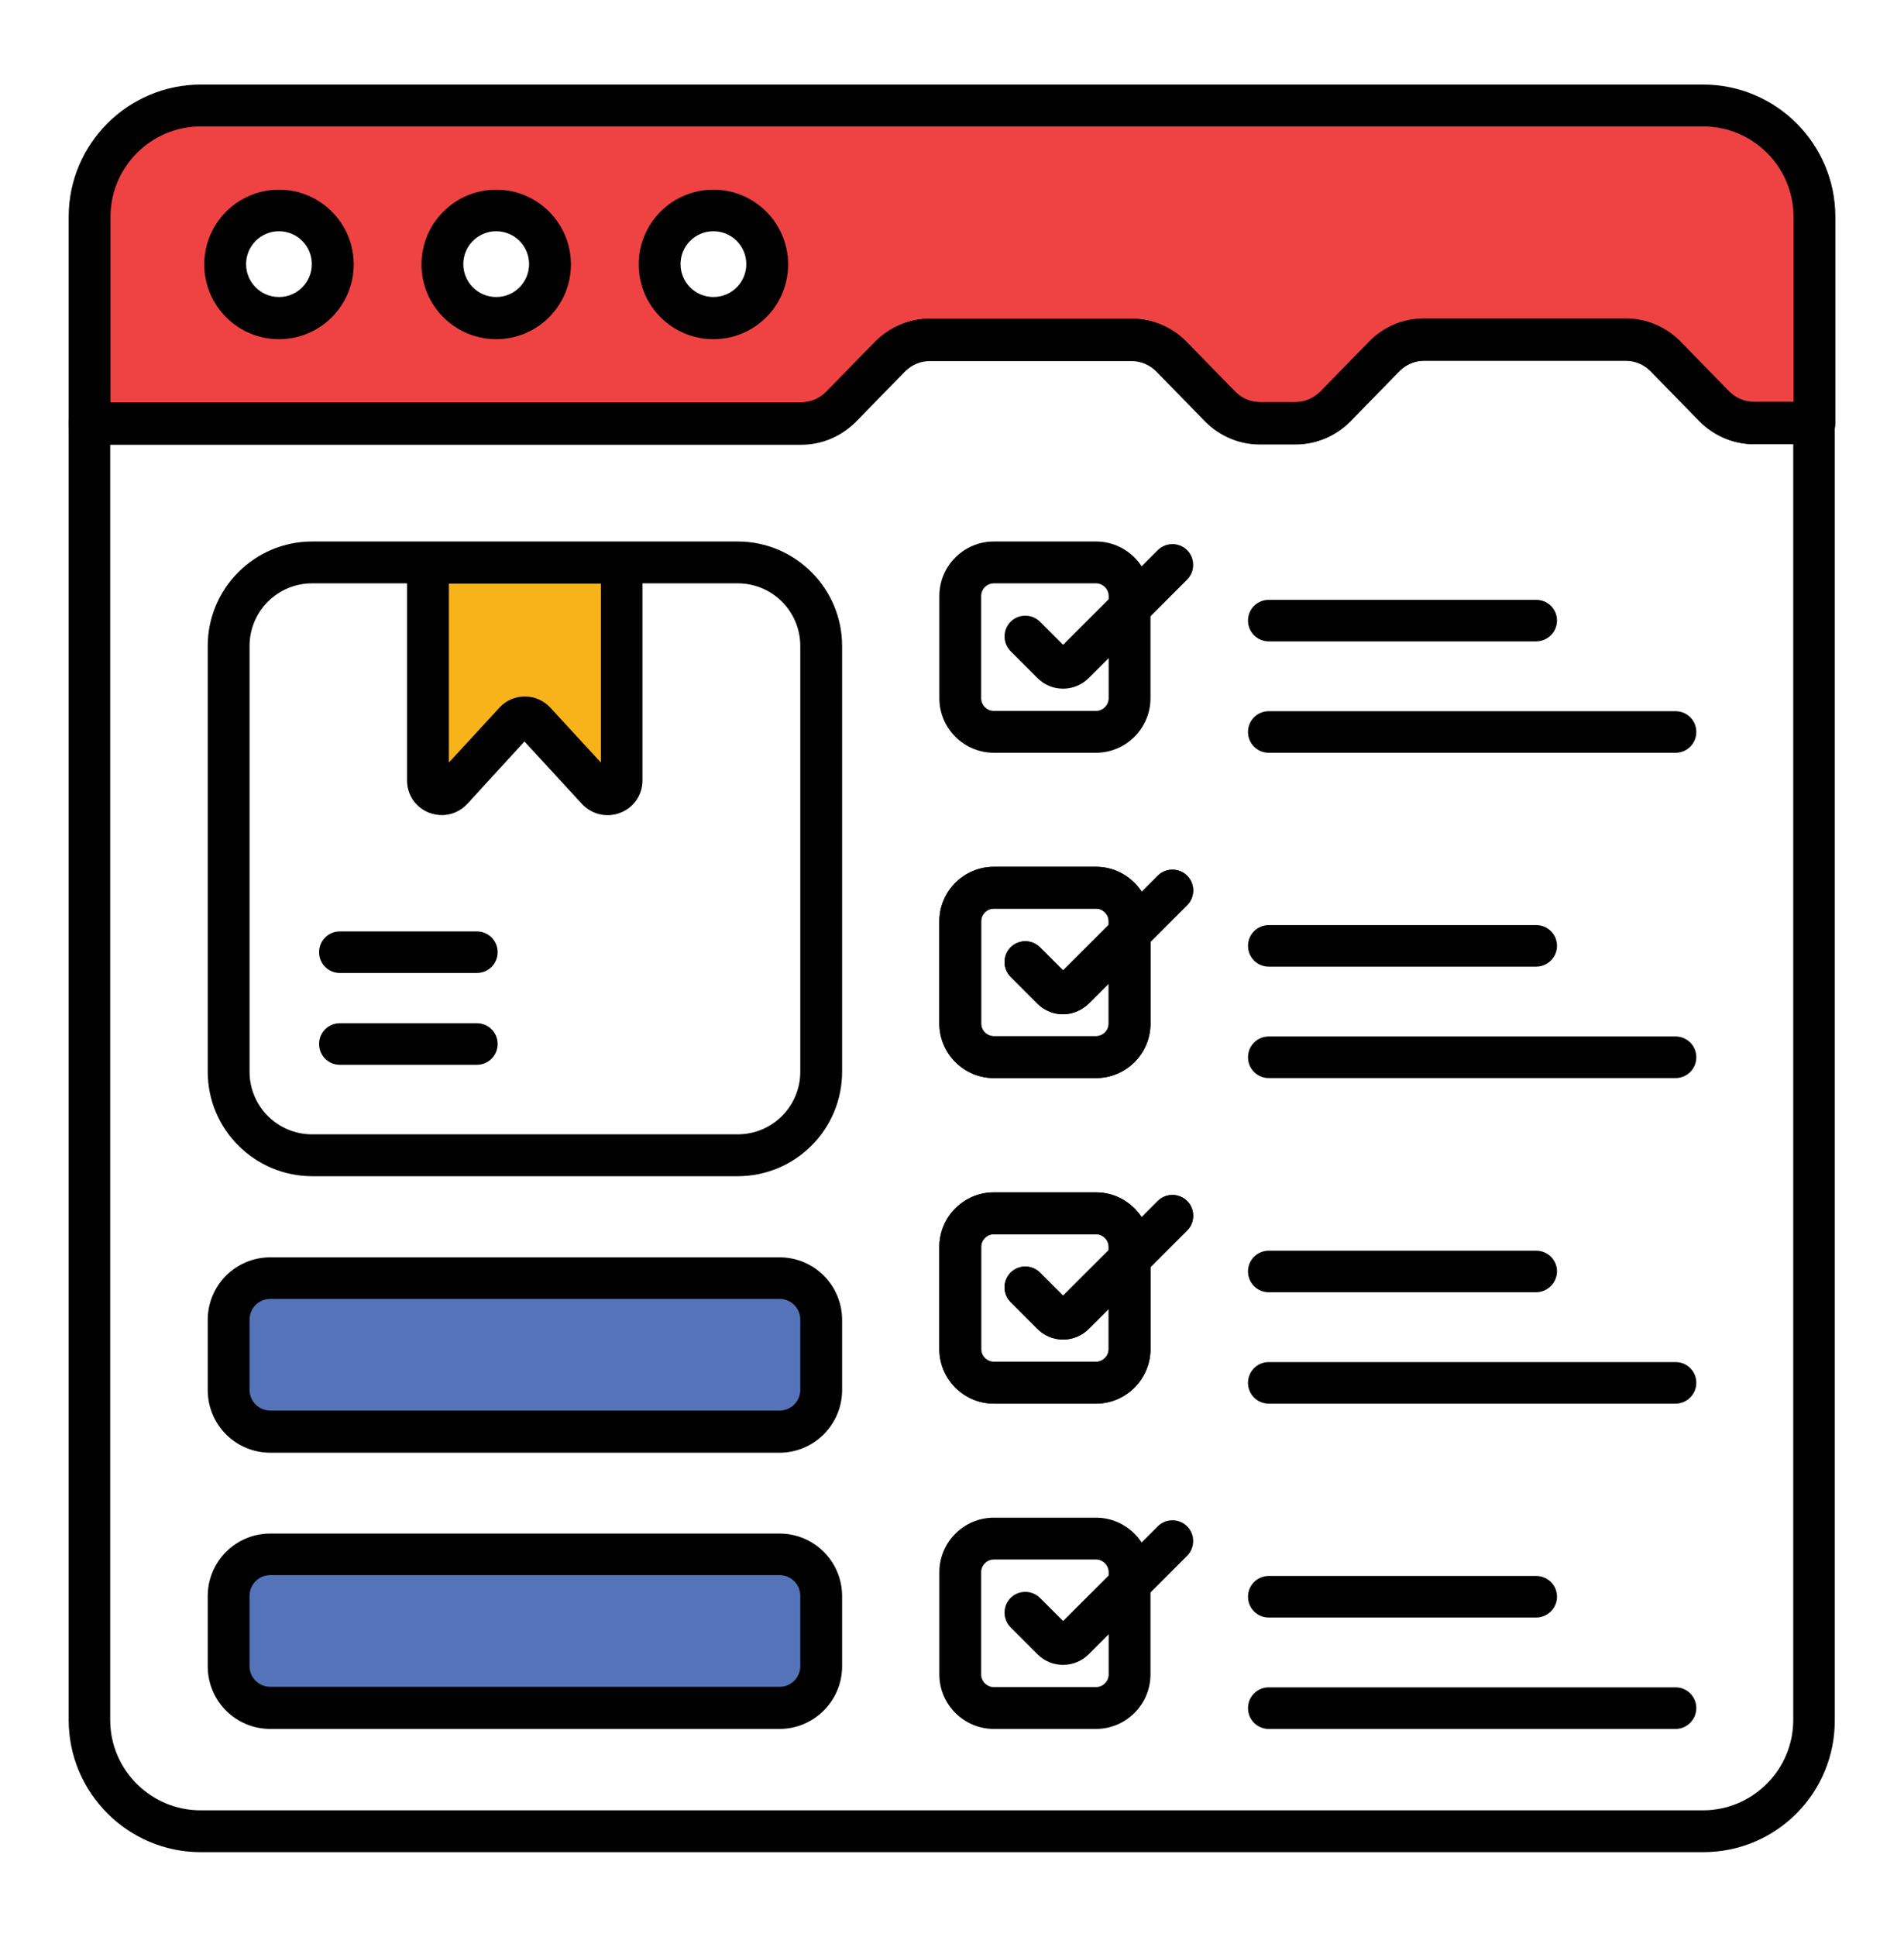 <svg width="60" height="61" viewBox="0 0 60 61" fill="none" xmlns="http://www.w3.org/2000/svg">
<path d="M53.673 3.318H6.327C4.391 3.318 2.818 4.891 2.818 6.827V13.336H25.246C25.718 13.336 26.164 13.146 26.5 12.809L28.046 11.227C28.382 10.891 28.827 10.7 29.3 10.7H35.655C36.127 10.7 36.573 10.891 36.909 11.227L38.455 12.809C38.791 13.146 39.236 13.336 39.709 13.336H40.828C41.3 13.336 41.746 13.146 42.082 12.809L43.627 11.227C43.964 10.891 44.409 10.7 44.882 10.7H51.236C51.709 10.7 52.155 10.891 52.491 11.227L54.036 12.809C54.373 13.146 54.818 13.336 55.291 13.336H57.182V6.827C57.182 4.891 55.609 3.318 53.673 3.318ZM8.8 10.027C7.864 10.027 7.1 9.264 7.1 8.327C7.1 7.391 7.864 6.627 8.8 6.627C9.727 6.627 10.491 7.391 10.491 8.327C10.491 9.255 9.718 10.027 8.8 10.027ZM15.636 10.027C14.7 10.027 13.937 9.264 13.937 8.327C13.937 7.391 14.7 6.627 15.636 6.627C16.573 6.627 17.337 7.391 17.337 8.327C17.337 9.255 16.573 10.027 15.636 10.027ZM22.473 10.027C21.546 10.027 20.782 9.264 20.782 8.327C20.782 7.391 21.546 6.627 22.473 6.627C23.409 6.627 24.173 7.391 24.173 8.327C24.182 9.255 23.409 10.027 22.473 10.027Z" fill="#EF4343"/>
<path d="M53.673 58.336H6.328C4.028 58.336 2.164 56.464 2.164 54.173V13.327C2.164 12.964 2.455 12.673 2.819 12.673H25.246C25.537 12.673 25.819 12.555 26.037 12.336L27.573 10.764C28.046 10.291 28.655 10.036 29.3 10.036H35.655C36.3 10.036 36.91 10.291 37.373 10.755L38.919 12.336C39.128 12.546 39.41 12.664 39.7 12.664H40.819C41.109 12.664 41.391 12.546 41.609 12.327L43.146 10.755C43.609 10.282 44.228 10.027 44.873 10.027H51.228C51.873 10.027 52.482 10.282 52.946 10.745L54.491 12.327C54.7 12.536 54.982 12.655 55.273 12.655H57.164C57.528 12.655 57.819 12.945 57.819 13.309V54.155C57.837 56.473 55.973 58.336 53.673 58.336ZM3.473 13.991V54.173C3.473 55.745 4.755 57.018 6.319 57.018H53.664C55.237 57.018 56.51 55.736 56.51 54.173V13.991H55.273C54.628 13.991 54.019 13.736 53.555 13.273L52.01 11.691C51.8 11.482 51.519 11.364 51.228 11.364H44.873C44.582 11.364 44.3 11.482 44.082 11.7L42.546 13.273C42.073 13.745 41.464 14 40.819 14H39.7C39.055 14 38.446 13.745 37.982 13.282L36.437 11.7C36.228 11.491 35.946 11.373 35.655 11.373H29.3C29.009 11.373 28.728 11.491 28.509 11.709L26.973 13.282C26.5 13.755 25.891 14.009 25.246 14.009H3.473V13.991Z" fill="#010101"/>
<path d="M57.182 13.991H55.291C54.646 13.991 54.019 13.728 53.573 13.264L52.028 11.682C51.819 11.473 51.537 11.355 51.246 11.355H44.891C44.6 11.355 44.319 11.473 44.109 11.682L42.564 13.264C42.109 13.728 41.482 13.991 40.837 13.991H39.719C39.073 13.991 38.446 13.728 37.991 13.264L36.446 11.682C36.237 11.473 35.955 11.355 35.664 11.355H29.309C29.019 11.355 28.728 11.473 28.528 11.682L26.982 13.264C26.528 13.728 25.9 13.991 25.264 13.991H2.819C2.455 13.991 2.164 13.7 2.164 13.337V6.828C2.164 4.528 4.037 2.664 6.328 2.664H53.673C55.973 2.664 57.837 4.537 57.837 6.828V13.337C57.837 13.691 57.546 13.991 57.182 13.991ZM44.882 10.046H51.237C51.882 10.046 52.51 10.309 52.955 10.773L54.5 12.355C54.709 12.564 54.991 12.682 55.282 12.682H56.519V6.828C56.519 5.255 55.237 3.982 53.673 3.982H6.328C4.755 3.982 3.482 5.264 3.482 6.828V12.673H25.255C25.546 12.673 25.828 12.555 26.037 12.346L27.582 10.764C28.037 10.3 28.664 10.037 29.309 10.037H35.664C36.309 10.037 36.937 10.3 37.391 10.764L38.937 12.346C39.146 12.555 39.428 12.673 39.719 12.673H40.837C41.128 12.673 41.419 12.555 41.619 12.346L43.164 10.764C43.609 10.309 44.237 10.046 44.882 10.046Z" fill="#010101"/>
<path d="M8.791 10.683C7.491 10.683 6.437 9.628 6.437 8.328C6.437 7.028 7.491 5.974 8.791 5.974C10.091 5.974 11.146 7.028 11.146 8.328C11.146 9.628 10.091 10.683 8.791 10.683ZM8.791 7.283C8.218 7.283 7.755 7.746 7.755 8.319C7.755 8.892 8.218 9.355 8.791 9.355C9.364 9.355 9.827 8.892 9.827 8.319C9.827 7.746 9.364 7.283 8.791 7.283Z" fill="#010101"/>
<path d="M15.637 10.683C14.337 10.683 13.282 9.628 13.282 8.328C13.282 7.028 14.337 5.974 15.637 5.974C16.937 5.974 17.991 7.028 17.991 8.328C17.991 9.628 16.937 10.683 15.637 10.683ZM15.637 7.283C15.064 7.283 14.6 7.746 14.6 8.319C14.6 8.892 15.064 9.355 15.637 9.355C16.209 9.355 16.673 8.892 16.673 8.319C16.673 7.746 16.209 7.283 15.637 7.283Z" fill="#010101"/>
<path d="M22.482 10.683C21.181 10.683 20.127 9.628 20.127 8.328C20.127 7.028 21.181 5.974 22.482 5.974C23.782 5.974 24.836 7.028 24.836 8.328C24.836 9.628 23.782 10.683 22.482 10.683ZM22.482 7.283C21.909 7.283 21.445 7.746 21.445 8.319C21.445 8.892 21.909 9.355 22.482 9.355C23.054 9.355 23.518 8.892 23.518 8.319C23.518 7.746 23.054 7.283 22.482 7.283Z" fill="#010101"/>
<path d="M19.592 17.719V24.582C19.592 24.982 19.101 25.173 18.828 24.882L16.855 22.746C16.683 22.555 16.383 22.555 16.21 22.746L14.237 24.882C13.964 25.173 13.474 24.982 13.474 24.582V17.719H19.592Z" fill="#F7B319"/>
<path d="M23.246 37.046H9.837C8.028 37.046 6.546 35.573 6.546 33.755V20.346C6.546 18.537 8.019 17.055 9.837 17.055H23.246C25.055 17.055 26.537 18.527 26.537 20.346V33.755C26.537 35.573 25.064 37.046 23.246 37.046ZM9.837 18.373C8.746 18.373 7.864 19.255 7.864 20.346V33.755C7.864 34.846 8.746 35.727 9.837 35.727H23.246C24.337 35.727 25.219 34.846 25.219 33.755V20.346C25.219 19.255 24.337 18.373 23.246 18.373H9.837Z" fill="#010101"/>
<path d="M15.027 33.537H10.709C10.346 33.537 10.055 33.246 10.055 32.882C10.055 32.518 10.346 32.227 10.709 32.227H15.027C15.391 32.227 15.682 32.518 15.682 32.882C15.682 33.246 15.391 33.537 15.027 33.537Z" fill="#010101"/>
<path d="M15.027 30.645H10.709C10.346 30.645 10.055 30.354 10.055 29.991C10.055 29.627 10.346 29.336 10.709 29.336H15.027C15.391 29.336 15.682 29.627 15.682 29.991C15.682 30.354 15.391 30.645 15.027 30.645Z" fill="#010101"/>
<path d="M13.927 25.673C13.791 25.673 13.654 25.645 13.527 25.6C13.1 25.436 12.827 25.036 12.827 24.582V17.718C12.827 17.354 13.118 17.064 13.482 17.064H19.591C19.954 17.064 20.245 17.354 20.245 17.718V24.582C20.245 25.036 19.973 25.436 19.545 25.6C19.127 25.764 18.645 25.654 18.336 25.318L16.527 23.354L14.727 25.318C14.518 25.545 14.227 25.673 13.927 25.673ZM16.536 21.936C16.845 21.936 17.136 22.064 17.345 22.291L18.936 24.018V18.382H14.145V24.018L15.736 22.291C15.936 22.064 16.236 21.936 16.536 21.936Z" fill="#010101"/>
<path d="M34.537 23.709H31.319C30.373 23.709 29.601 22.936 29.601 21.991V18.773C29.601 17.827 30.373 17.055 31.319 17.055H34.537C35.482 17.055 36.255 17.827 36.255 18.773V21.991C36.255 22.936 35.482 23.709 34.537 23.709ZM31.319 18.373C31.101 18.373 30.919 18.555 30.919 18.773V21.991C30.919 22.209 31.101 22.391 31.319 22.391H34.537C34.755 22.391 34.937 22.209 34.937 21.991V18.773C34.937 18.555 34.755 18.373 34.537 18.373H31.319Z" fill="#010101"/>
<path d="M33.501 21.691C33.192 21.691 32.91 21.573 32.692 21.355L31.846 20.509C31.592 20.255 31.592 19.837 31.846 19.582C32.101 19.328 32.519 19.328 32.773 19.582L33.501 20.309L36.483 17.328C36.737 17.073 37.155 17.073 37.41 17.328C37.664 17.582 37.664 18 37.41 18.255L34.31 21.355C34.092 21.573 33.801 21.691 33.501 21.691Z" fill="#010101"/>
<path d="M34.537 33.955H31.319C30.373 33.955 29.601 33.183 29.601 32.237V29.019C29.601 28.073 30.373 27.301 31.319 27.301H34.537C35.482 27.301 36.255 28.073 36.255 29.019V32.237C36.255 33.192 35.482 33.955 34.537 33.955ZM31.319 28.619C31.101 28.619 30.919 28.801 30.919 29.019V32.237C30.919 32.455 31.101 32.637 31.319 32.637H34.537C34.755 32.637 34.937 32.455 34.937 32.237V29.019C34.937 28.801 34.755 28.619 34.537 28.619H31.319Z" fill="#010101"/>
<path d="M33.501 31.946C33.192 31.946 32.91 31.828 32.692 31.61L31.846 30.764C31.592 30.51 31.592 30.092 31.846 29.837C32.101 29.582 32.519 29.582 32.773 29.837L33.501 30.564L36.483 27.582C36.737 27.328 37.155 27.328 37.41 27.582C37.664 27.837 37.664 28.255 37.41 28.51L34.31 31.61C34.092 31.819 33.801 31.946 33.501 31.946Z" fill="#010101"/>
<path d="M34.537 33.955H31.319C30.373 33.955 29.601 33.183 29.601 32.237V29.019C29.601 28.073 30.373 27.301 31.319 27.301H34.537C35.482 27.301 36.255 28.073 36.255 29.019V32.237C36.255 33.192 35.482 33.955 34.537 33.955ZM31.319 28.619C31.101 28.619 30.919 28.801 30.919 29.019V32.237C30.919 32.455 31.101 32.637 31.319 32.637H34.537C34.755 32.637 34.937 32.455 34.937 32.237V29.019C34.937 28.801 34.755 28.619 34.537 28.619H31.319Z" fill="#010101"/>
<path d="M33.501 31.946C33.192 31.946 32.91 31.828 32.692 31.61L31.846 30.764C31.592 30.51 31.592 30.092 31.846 29.837C32.101 29.582 32.519 29.582 32.773 29.837L33.501 30.564L36.483 27.582C36.737 27.328 37.155 27.328 37.41 27.582C37.664 27.837 37.664 28.255 37.41 28.51L34.31 31.61C34.092 31.819 33.801 31.946 33.501 31.946Z" fill="#010101"/>
<path d="M34.537 44.209H31.319C30.373 44.209 29.601 43.437 29.601 42.491V39.273C29.601 38.327 30.373 37.555 31.319 37.555H34.537C35.482 37.555 36.255 38.327 36.255 39.273V42.491C36.255 43.437 35.482 44.209 34.537 44.209ZM31.319 38.873C31.101 38.873 30.919 39.055 30.919 39.273V42.491C30.919 42.709 31.101 42.891 31.319 42.891H34.537C34.755 42.891 34.937 42.709 34.937 42.491V39.273C34.937 39.055 34.755 38.873 34.537 38.873H31.319Z" fill="#010101"/>
<path d="M33.501 42.191C33.192 42.191 32.91 42.073 32.692 41.855L31.846 41.009C31.592 40.755 31.592 40.337 31.846 40.082C32.101 39.828 32.519 39.828 32.773 40.082L33.501 40.809L36.483 37.828C36.737 37.573 37.155 37.573 37.41 37.828C37.664 38.082 37.664 38.5 37.41 38.755L34.31 41.855C34.092 42.073 33.801 42.191 33.501 42.191Z" fill="#010101"/>
<path d="M34.537 44.209H31.319C30.373 44.209 29.601 43.437 29.601 42.491V39.273C29.601 38.327 30.373 37.555 31.319 37.555H34.537C35.482 37.555 36.255 38.327 36.255 39.273V42.491C36.255 43.437 35.482 44.209 34.537 44.209ZM31.319 38.873C31.101 38.873 30.919 39.055 30.919 39.273V42.491C30.919 42.709 31.101 42.891 31.319 42.891H34.537C34.755 42.891 34.937 42.709 34.937 42.491V39.273C34.937 39.055 34.755 38.873 34.537 38.873H31.319Z" fill="#010101"/>
<path d="M33.501 42.191C33.192 42.191 32.91 42.073 32.692 41.855L31.846 41.009C31.592 40.755 31.592 40.337 31.846 40.082C32.101 39.828 32.519 39.828 32.773 40.082L33.501 40.809L36.483 37.828C36.737 37.573 37.155 37.573 37.41 37.828C37.664 38.082 37.664 38.5 37.41 38.755L34.31 41.855C34.092 42.073 33.801 42.191 33.501 42.191Z" fill="#010101"/>
<path d="M34.537 54.455H31.319C30.373 54.455 29.601 53.683 29.601 52.737V49.519C29.601 48.574 30.373 47.801 31.319 47.801H34.537C35.482 47.801 36.255 48.574 36.255 49.519V52.737C36.255 53.683 35.482 54.455 34.537 54.455ZM31.319 49.119C31.101 49.119 30.919 49.301 30.919 49.519V52.737C30.919 52.955 31.101 53.137 31.319 53.137H34.537C34.755 53.137 34.937 52.955 34.937 52.737V49.519C34.937 49.301 34.755 49.119 34.537 49.119H31.319Z" fill="#010101"/>
<path d="M33.501 52.437C33.192 52.437 32.91 52.319 32.692 52.101L31.846 51.255C31.592 51.001 31.592 50.583 31.846 50.328C32.101 50.074 32.519 50.074 32.773 50.328L33.501 51.056L36.483 48.074C36.737 47.819 37.155 47.819 37.41 48.074C37.664 48.328 37.664 48.746 37.41 49.001L34.31 52.101C34.092 52.319 33.801 52.437 33.501 52.437Z" fill="#010101"/>
<path d="M52.801 23.709H39.983C39.619 23.709 39.328 23.419 39.328 23.055C39.328 22.691 39.619 22.4 39.983 22.4H52.801C53.164 22.4 53.455 22.691 53.455 23.055C53.455 23.419 53.164 23.709 52.801 23.709Z" fill="#010101"/>
<path d="M48.41 20.201H39.983C39.619 20.201 39.328 19.91 39.328 19.546C39.328 19.183 39.619 18.892 39.983 18.892H48.41C48.774 18.892 49.065 19.183 49.065 19.546C49.065 19.91 48.764 20.201 48.41 20.201Z" fill="#010101"/>
<path d="M52.801 33.955H39.983C39.619 33.955 39.328 33.664 39.328 33.3C39.328 32.936 39.619 32.645 39.983 32.645H52.801C53.164 32.645 53.455 32.936 53.455 33.3C53.455 33.664 53.164 33.955 52.801 33.955Z" fill="#010101"/>
<path d="M48.41 30.446H39.983C39.619 30.446 39.328 30.155 39.328 29.791C39.328 29.428 39.619 29.137 39.983 29.137H48.41C48.774 29.137 49.065 29.428 49.065 29.791C49.065 30.155 48.764 30.446 48.41 30.446Z" fill="#010101"/>
<path d="M52.801 44.209H39.983C39.619 44.209 39.328 43.919 39.328 43.555C39.328 43.191 39.619 42.9 39.983 42.9H52.801C53.164 42.9 53.455 43.191 53.455 43.555C53.455 43.91 53.164 44.209 52.801 44.209Z" fill="#010101"/>
<path d="M48.41 40.701H39.983C39.619 40.701 39.328 40.41 39.328 40.046C39.328 39.682 39.619 39.392 39.983 39.392H48.41C48.774 39.392 49.065 39.682 49.065 40.046C49.065 40.401 48.764 40.701 48.41 40.701Z" fill="#010101"/>
<path d="M52.801 54.455H39.983C39.619 54.455 39.328 54.164 39.328 53.8C39.328 53.436 39.619 53.145 39.983 53.145H52.801C53.164 53.145 53.455 53.436 53.455 53.8C53.455 54.155 53.164 54.455 52.801 54.455Z" fill="#010101"/>
<path d="M48.41 50.946H39.983C39.619 50.946 39.328 50.655 39.328 50.291C39.328 49.928 39.619 49.637 39.983 49.637H48.41C48.774 49.637 49.065 49.928 49.065 50.291C49.065 50.655 48.764 50.946 48.41 50.946Z" fill="#010101"/>
<path d="M25.882 41.564V43.773C25.882 44.501 25.291 45.092 24.564 45.092H8.518C7.791 45.092 7.2 44.501 7.2 43.773V41.564C7.2 40.837 7.791 40.246 8.518 40.246H24.564C25.291 40.255 25.882 40.846 25.882 41.564Z" fill="#5573B8"/>
<path d="M25.882 50.273V52.482C25.882 53.21 25.291 53.8 24.564 53.8H8.518C7.791 53.8 7.2 53.21 7.2 52.482V50.273C7.2 49.546 7.791 48.955 8.518 48.955H24.564C25.291 48.955 25.882 49.546 25.882 50.273Z" fill="#5573B8"/>
<path d="M24.564 45.755H8.519C7.428 45.755 6.546 44.873 6.546 43.782V41.573C6.546 40.482 7.428 39.601 8.519 39.601H24.564C25.655 39.601 26.537 40.482 26.537 41.573V43.782C26.537 44.864 25.655 45.755 24.564 45.755ZM8.519 40.91C8.155 40.91 7.864 41.201 7.864 41.564V43.773C7.864 44.137 8.155 44.428 8.519 44.428H24.564C24.928 44.428 25.219 44.137 25.219 43.773V41.564C25.219 41.201 24.928 40.91 24.564 40.91H8.519Z" fill="#010101"/>
<path d="M24.564 54.455H8.519C7.428 54.455 6.546 53.574 6.546 52.483V50.273C6.546 49.183 7.428 48.301 8.519 48.301H24.564C25.655 48.301 26.537 49.183 26.537 50.273V52.483C26.537 53.564 25.655 54.455 24.564 54.455ZM8.519 49.61C8.155 49.61 7.864 49.901 7.864 50.264V52.474C7.864 52.837 8.155 53.128 8.519 53.128H24.564C24.928 53.128 25.219 52.837 25.219 52.474V50.264C25.219 49.901 24.928 49.61 24.564 49.61H8.519Z" fill="#010101"/>
</svg>
